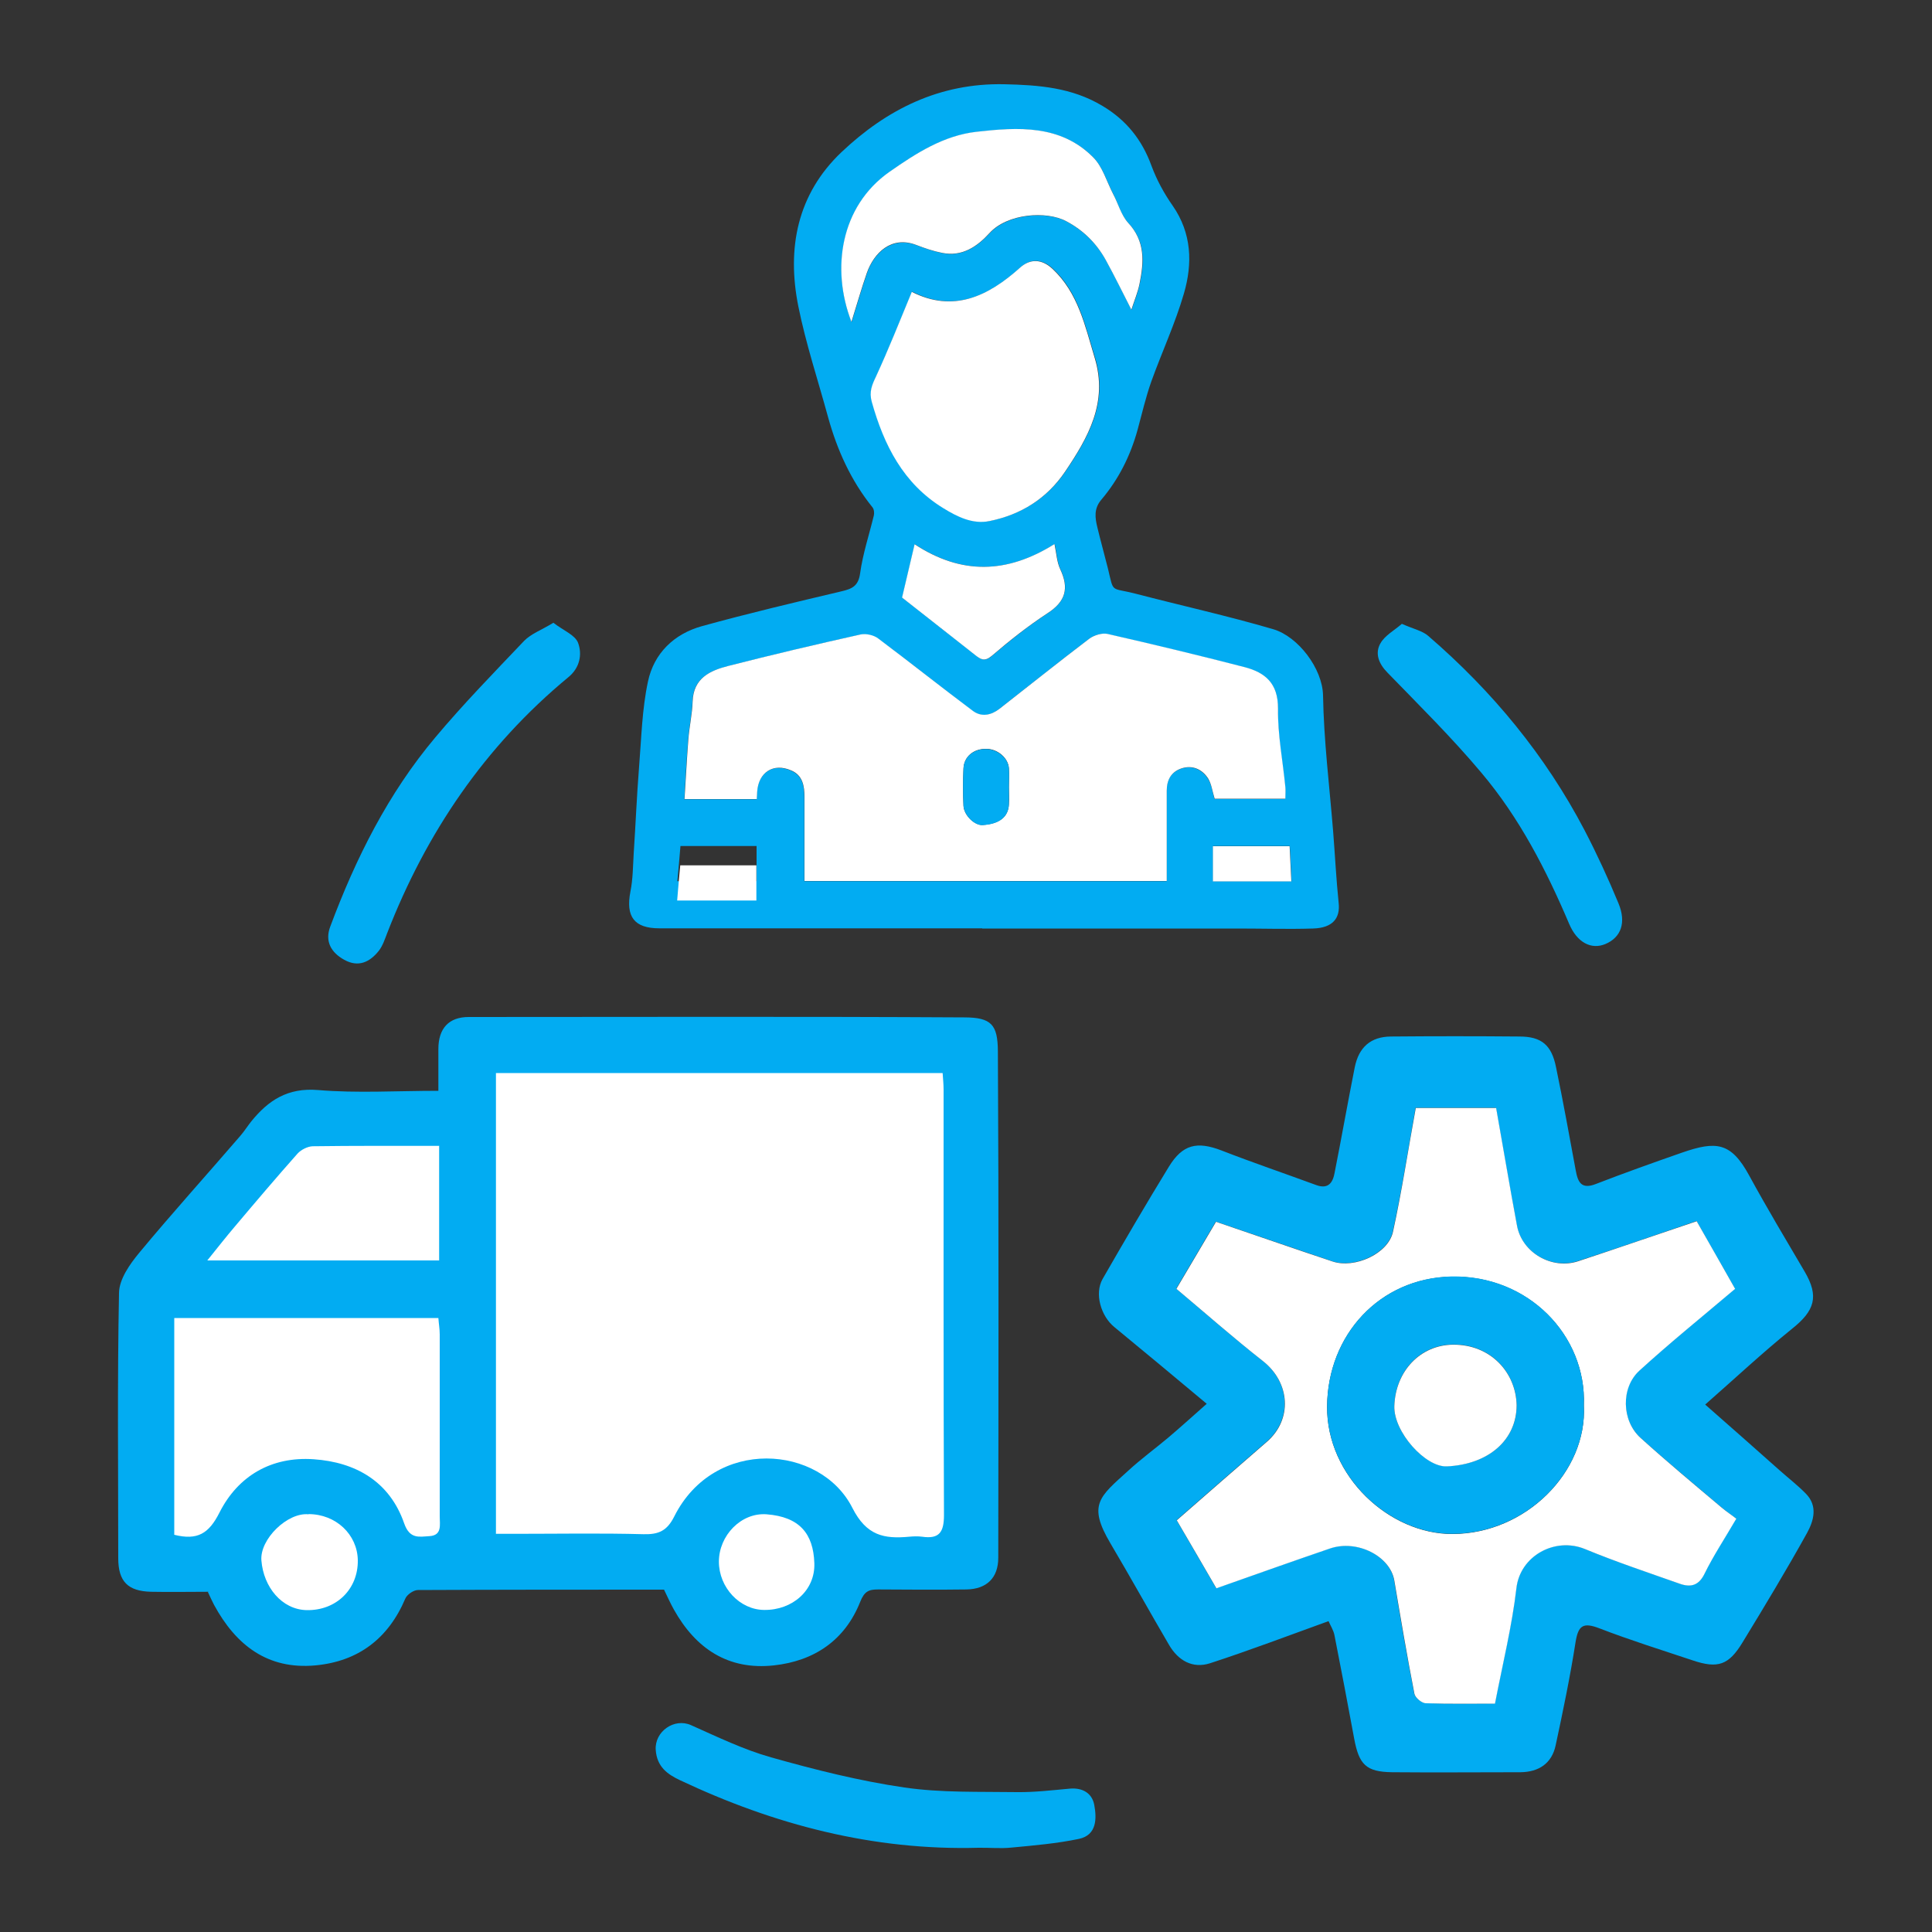 <?xml version="1.0" encoding="UTF-8"?>
<svg id="Layer_1" data-name="Layer 1" xmlns="http://www.w3.org/2000/svg" viewBox="0 0 100 100">
  <rect x="0" y="0" width="100" height="100" fill="#333333" stroke="none"/>
  <defs>
    <style>
      .cls-1 {
        fill: #02acf2;
      }

      .cls-2 {
        fill: #fff;
      }
    </style>
  </defs>
  <path class="cls-1" d="m50.84,48.05c-5.57,0-11.14,0-16.71,0-1.31,0-1.75-.61-1.5-1.9.13-.64.13-1.31.17-1.97.1-1.5.16-3.01.28-4.51.12-1.47.15-2.96.46-4.4.31-1.46,1.35-2.46,2.79-2.86,2.39-.66,4.8-1.23,7.21-1.8.56-.13.89-.27.98-.94.14-1.01.47-2,.71-2.99.03-.13.01-.32-.07-.42-1.12-1.39-1.83-2.97-2.3-4.67-.52-1.91-1.15-3.8-1.54-5.74-.6-3-.06-5.8,2.24-7.98,2.34-2.21,5.07-3.58,8.42-3.51,1.79.04,3.5.17,5.08,1.12,1.23.73,2.05,1.75,2.54,3.1.27.73.65,1.43,1.1,2.07.99,1.43,1.03,2.99.58,4.54-.45,1.55-1.14,3.03-1.69,4.56-.29.82-.48,1.66-.71,2.5-.37,1.34-.98,2.56-1.88,3.62-.39.46-.32.94-.2,1.43.17.71.37,1.42.55,2.14.31,1.29.11.95,1.43,1.29,2.38.62,4.78,1.15,7.13,1.84,1.28.38,2.54,2.03,2.57,3.42.04,2.34.33,4.67.52,7.01.1,1.25.16,2.5.29,3.75.08.76-.29,1.28-1.33,1.31-1.29.04-2.59,0-3.88,0-4.41,0-8.83,0-13.24,0Zm15.68-6.71c0-.23.02-.41,0-.59-.14-1.35-.4-2.71-.38-4.06.02-1.3-.65-1.87-1.73-2.15-2.36-.61-4.73-1.18-7.1-1.72-.28-.06-.7.06-.94.25-1.57,1.19-3.1,2.42-4.65,3.63-.43.33-.92.44-1.38.1-1.64-1.24-3.24-2.52-4.89-3.74-.23-.17-.64-.27-.92-.21-2.29.51-4.57,1.05-6.85,1.63-.94.24-1.8.62-1.84,1.84-.02.65-.17,1.3-.22,1.95-.08,1.01-.14,2.03-.2,3.1h3.74c.01-.17.02-.27.02-.36.06-1.03.84-1.53,1.77-1.12.6.26.68.81.68,1.37,0,1.45,0,2.9,0,4.35h18.75c0-.27,0-.5,0-.72,0-1.32,0-2.63,0-3.95,0-.57.24-.99.77-1.16.56-.18,1.06.04,1.37.52.19.29.23.67.34,1.05h3.64Zm-19.31-26.23c-.64,1.52-1.2,2.96-1.85,4.37-.21.44-.36.79-.22,1.3.63,2.25,1.62,4.24,3.7,5.51.74.45,1.54.85,2.4.67,1.62-.33,2.97-1.17,3.91-2.56,1.2-1.78,2.23-3.59,1.53-5.89-.51-1.65-.85-3.36-2.19-4.61-.54-.5-1.15-.54-1.68-.05-1.65,1.49-3.45,2.34-5.59,1.25Zm-3.13,1.56c.29-.92.52-1.74.8-2.54.35-1.02,1.26-1.93,2.56-1.44.44.17.88.32,1.34.41,1.04.21,1.82-.35,2.45-1.03.92-1.01,2.94-1.16,3.97-.61.88.47,1.57,1.15,2.05,2.02.45.82.86,1.66,1.32,2.56.15-.47.33-.89.42-1.33.24-1.13.31-2.21-.59-3.17-.37-.39-.52-.98-.77-1.48-.34-.65-.56-1.43-1.05-1.92-1.7-1.69-3.89-1.55-6.02-1.31-1.7.19-3.12,1.09-4.52,2.08-2.53,1.78-3.02,5.02-1.96,7.76Zm10.51,11.49c-2.46,1.54-4.82,1.6-7.24.01-.23.97-.44,1.87-.65,2.76,1.28,1,2.53,1.99,3.79,2.98.28.22.48.36.85.04.92-.78,1.88-1.55,2.89-2.21.93-.61,1.12-1.29.66-2.27-.18-.38-.19-.83-.3-1.31Zm-19.53,17.45h4.1v-1.82h-3.94c-.05.61-.1,1.19-.16,1.82Zm27.73,0h4.06c-.03-.63-.06-1.23-.09-1.82h-3.97v1.82Z"/>
  <path class="cls-2" d="m66.51,41.34h-3.64c-.12-.38-.16-.76-.34-1.05-.31-.48-.81-.7-1.37-.52-.53.17-.77.59-.77,1.16,0,1.32,0,2.63,0,3.95,0,.23,0,.45,0,.72h-18.75c0-1.45,0-2.9,0-4.35,0-.56-.09-1.12-.68-1.37-.93-.41-1.71.09-1.77,1.12,0,.09-.01.18-.02.36h-3.74c.07-1.07.12-2.09.2-3.1.05-.65.2-1.3.22-1.95.04-1.21.9-1.6,1.84-1.84,2.27-.58,4.56-1.12,6.85-1.63.28-.06.69.03.92.21,1.64,1.23,3.25,2.51,4.89,3.74.45.34.95.23,1.38-.1,1.55-1.21,3.08-2.44,4.65-3.63.24-.18.66-.31.94-.25,2.37.54,4.74,1.11,7.1,1.72,1.07.28,1.74.84,1.73,2.15-.02,1.35.25,2.71.38,4.06.02.18,0,.36,0,.59Zm-14.29-.6c0-.32.02-.64,0-.97-.03-.53-.57-1-1.15-1.01-.66-.02-1.17.39-1.2,1.01-.03.64-.03,1.29,0,1.93.02.5.57,1.02.98,1,.87-.05,1.34-.41,1.37-1.07.02-.3,0-.6,0-.9Z"/>
  <path class="cls-2" d="m47.2,15.11c2.14,1.08,3.93.24,5.59-1.25.54-.49,1.14-.45,1.68.05,1.34,1.25,1.69,2.96,2.19,4.61.7,2.3-.33,4.11-1.53,5.89-.94,1.39-2.28,2.23-3.91,2.56-.87.18-1.67-.22-2.4-.67-2.07-1.27-3.07-3.26-3.7-5.51-.14-.51.01-.86.22-1.3.65-1.41,1.22-2.85,1.85-4.37Z"/>
  <path class="cls-2" d="m44.07,16.66c-1.06-2.74-.57-5.98,1.96-7.76,1.4-.98,2.82-1.89,4.52-2.08,2.13-.24,4.33-.38,6.02,1.31.5.49.71,1.27,1.05,1.92.26.49.41,1.08.77,1.48.9.96.82,2.04.59,3.17-.09.44-.27.86-.42,1.33-.46-.9-.87-1.74-1.32-2.56-.48-.87-1.16-1.55-2.05-2.02-1.03-.55-3.05-.4-3.97.61-.63.69-1.41,1.24-2.45,1.03-.46-.09-.9-.24-1.34-.41-1.3-.5-2.2.42-2.56,1.44-.28.8-.51,1.62-.8,2.54Z"/>
  <path class="cls-2" d="m54.58,28.16c.1.47.12.93.3,1.31.46.98.28,1.66-.66,2.27-1.01.66-1.97,1.42-2.89,2.21-.37.31-.57.18-.85-.04-1.25-.99-2.51-1.97-3.79-2.98.21-.88.42-1.78.65-2.76,2.42,1.59,4.78,1.53,7.24-.01Z"/>
  <path class="cls-2" d="m35.05,46.61c.05-.63.1-1.21.16-1.82h3.94v1.82h-4.1Z"/>
  <path class="cls-2" d="m62.78,45.62v-1.82h3.97c.03.59.06,1.19.09,1.82h-4.06Z"/>
  <path class="cls-1" d="m52.22,40.74c0,.3.01.6,0,.9-.03.66-.51,1.02-1.37,1.07-.41.02-.95-.51-.98-1-.03-.64-.03-1.29,0-1.93.02-.62.54-1.03,1.2-1.01.58.02,1.12.48,1.15,1.01.02.32,0,.64,0,.97Z"/>
  <path class="cls-1" d="m68.79,83.9c-2.13.77-4.13,1.53-6.16,2.19-.9.29-1.65-.14-2.12-.95-1.02-1.74-2-3.51-3.03-5.25-1.19-2.01-.58-2.41.91-3.76.66-.61,1.39-1.14,2.08-1.72.66-.56,1.3-1.14,1.99-1.75-1.65-1.38-3.21-2.68-4.78-3.97-.7-.57-1.04-1.73-.61-2.49,1.12-1.95,2.26-3.9,3.43-5.81.71-1.16,1.46-1.33,2.73-.84,1.62.63,3.27,1.19,4.9,1.79.63.23.86-.14.95-.64.36-1.82.68-3.64,1.04-5.45.21-1.05.83-1.59,1.87-1.6,2.22-.02,4.43-.02,6.65,0,1.15,0,1.67.44,1.9,1.59.37,1.78.69,3.56,1.02,5.34.11.61.29,1,1.05.7,1.47-.57,2.96-1.1,4.45-1.62,1.76-.61,2.53-.55,3.47,1.17.92,1.69,1.91,3.34,2.88,4.99.75,1.28.53,2.02-.67,2.97-1.51,1.22-2.93,2.55-4.48,3.91,1.31,1.15,2.59,2.28,3.86,3.41.45.4.93.77,1.35,1.2.63.64.41,1.4.06,2.04-1.06,1.91-2.19,3.78-3.33,5.65-.72,1.19-1.28,1.38-2.59.94-1.62-.54-3.25-1.05-4.83-1.66-.84-.32-1.09-.15-1.23.72-.28,1.79-.65,3.57-1.03,5.34-.2.94-.88,1.38-1.82,1.39-2.22,0-4.43.02-6.65,0-1.34-.02-1.71-.39-1.96-1.75-.33-1.79-.67-3.57-1.02-5.35-.05-.25-.2-.48-.31-.73Zm21.09-5.29c-.24-.18-.53-.37-.78-.59-1.41-1.2-2.83-2.37-4.2-3.61-.98-.89-1.02-2.6-.05-3.48,1.59-1.44,3.26-2.79,4.95-4.23-.66-1.16-1.33-2.33-1.99-3.5-2.08.71-4.1,1.41-6.13,2.07-1.38.45-2.91-.44-3.17-1.84-.38-2.03-.73-4.07-1.08-6.09h-4.16c-.39,2.18-.72,4.31-1.18,6.41-.25,1.14-1.99,1.92-3.14,1.53-1.98-.67-3.96-1.35-6.02-2.05-.66,1.12-1.33,2.25-2.05,3.47,1.49,1.25,2.95,2.54,4.48,3.74,1.41,1.11,1.54,3.02.2,4.18-1.55,1.34-3.09,2.69-4.66,4.06.7,1.2,1.39,2.39,2.05,3.52,2.04-.71,3.95-1.4,5.88-2.06,1.41-.48,3.12.4,3.33,1.66.32,1.96.66,3.91,1.04,5.86.04.2.38.48.59.49,1.22.05,2.44.02,3.58.02.4-2.07.88-4.01,1.11-5.98.19-1.67,2-2.66,3.55-2.02,1.61.66,3.26,1.21,4.89,1.79.57.2.99.12,1.3-.52.44-.92,1.01-1.78,1.64-2.84Z"/>
  <path class="cls-2" d="m89.87,78.61c-.62,1.06-1.19,1.92-1.64,2.84-.31.64-.74.72-1.3.52-1.64-.58-3.29-1.13-4.89-1.79-1.55-.64-3.36.35-3.55,2.02-.23,1.97-.71,3.91-1.11,5.98-1.14,0-2.36.02-3.58-.02-.21,0-.55-.29-.59-.49-.38-1.95-.71-3.9-1.04-5.86-.21-1.26-1.92-2.14-3.33-1.66-1.93.66-3.84,1.34-5.88,2.06-.66-1.13-1.35-2.33-2.05-3.52,1.57-1.37,3.11-2.72,4.66-4.06,1.34-1.16,1.21-3.07-.2-4.18-1.53-1.2-2.99-2.49-4.48-3.74.72-1.22,1.39-2.35,2.05-3.47,2.06.7,4.04,1.39,6.02,2.05,1.15.39,2.89-.39,3.14-1.53.46-2.1.78-4.23,1.18-6.41h4.16c.36,2.02.7,4.06,1.08,6.09.26,1.4,1.8,2.29,3.17,1.84,2.03-.67,4.05-1.37,6.13-2.07.67,1.17,1.33,2.34,1.99,3.5-1.7,1.44-3.37,2.79-4.95,4.23-.97.88-.93,2.59.05,3.48,1.37,1.24,2.79,2.42,4.2,3.61.26.22.54.4.78.59Zm-7.89-5.87c.14-3.61-2.88-6.75-6.87-6.66-3.7.08-6.39,3.01-6.42,6.72-.03,3.61,3.22,6.62,6.51,6.6,3.78-.02,6.96-3.22,6.78-6.65Z"/>
  <path class="cls-1" d="m81.98,72.74c.18,3.44-3,6.63-6.78,6.65-3.29.02-6.54-2.99-6.51-6.6.03-3.71,2.72-6.63,6.42-6.72,3.99-.09,7.01,3.05,6.87,6.66Zm-3.48-.01c-.03-1.69-1.34-3.16-3.3-3.14-1.69.02-2.97,1.36-3.03,3.18-.05,1.34,1.61,3.17,2.72,3.12,2.16-.09,3.62-1.37,3.61-3.17Z"/>
  <path class="cls-2" d="m78.5,72.73c0,1.8-1.45,3.07-3.61,3.17-1.11.05-2.76-1.78-2.72-3.12.06-1.82,1.35-3.16,3.03-3.18,1.96-.02,3.27,1.45,3.3,3.14Z"/>
  <path class="cls-1" d="m10.8,82.39c-1.01,0-1.99.02-2.98,0-1.2-.03-1.7-.53-1.7-1.74,0-4.58-.05-9.15.04-13.73.01-.71.56-1.49,1.05-2.08,1.7-2.05,3.49-4.03,5.23-6.05.2-.23.37-.5.56-.74.89-1.1,1.89-1.76,3.46-1.63,2.02.17,4.06.04,6.23.04,0-.73,0-1.44,0-2.16,0-1.07.54-1.66,1.57-1.66,8.55,0,17.1-.03,25.64.02,1.42,0,1.74.38,1.75,1.75.05,8.74.03,17.48.02,26.22,0,1.04-.6,1.62-1.64,1.64-1.53.02-3.05.01-4.58,0-.48,0-.71.09-.93.65-.79,1.98-2.37,3.05-4.46,3.28-2.37.26-4.05-.87-5.18-2.89-.18-.32-.33-.66-.51-1.03-4.22,0-8.48,0-12.74.02-.22,0-.56.23-.65.44-.88,2.07-2.43,3.25-4.65,3.46-2.48.23-4.12-1.05-5.25-3.13-.1-.19-.19-.39-.32-.67Z"/>
  <path class="cls-1" d="m25.67,79.38h1.07c2.19,0,4.39-.04,6.58.02.79.02,1.21-.18,1.59-.92,2.08-4.14,7.56-3.71,9.22-.44.73,1.44,1.65,1.61,2.94,1.49.22-.02.45-.03.67,0,.89.13,1.13-.23,1.13-1.12-.03-7.34-.02-14.68-.02-22.02,0-.28-.03-.55-.05-.86h-23.12v23.84Z"/>
  <path class="cls-1" d="m9.02,79.44c1.2.31,1.79-.06,2.34-1.15.96-1.9,2.69-2.91,4.87-2.76,2.19.15,3.94,1.16,4.69,3.32.29.83.78.69,1.31.66.66-.04.53-.59.53-1.02,0-3.14,0-6.29,0-9.43,0-.27-.04-.54-.07-.84h-13.67v11.22Z"/>
  <path class="cls-1" d="m22.73,59.32c-2.25,0-4.41-.01-6.56.02-.27,0-.6.17-.78.38-1.1,1.24-2.17,2.51-3.24,3.77-.45.54-.89,1.09-1.43,1.76h12v-5.92Z"/>
  <path class="cls-1" d="m50.65,95.64c-5.45.15-10.57-1.19-15.46-3.5-.63-.3-1.19-.68-1.25-1.57-.06-.95.96-1.66,1.82-1.28,1.37.61,2.73,1.27,4.15,1.67,2.27.64,4.57,1.22,6.9,1.56,1.92.28,3.9.21,5.85.24.9.01,1.81-.1,2.71-.18.67-.06,1.16.24,1.27.85.13.7.13,1.55-.79,1.75-1.15.24-2.33.34-3.49.45-.57.06-1.14,0-1.71.01Z"/>
  <path class="cls-1" d="m28.65,32.24c.5.39,1.11.62,1.27,1.03.22.59.1,1.29-.5,1.78-4.32,3.57-7.36,8.05-9.38,13.25-.12.31-.23.65-.43.91-.46.58-1.05.88-1.79.47-.69-.38-1.01-.96-.73-1.71,1.32-3.54,3-6.9,5.44-9.8,1.45-1.73,3.04-3.36,4.6-5,.36-.37.9-.56,1.52-.94Z"/>
  <path class="cls-1" d="m72.56,32.29c.61.27,1.06.36,1.36.62,3.32,2.86,6.07,6.19,8.1,10.07.64,1.23,1.22,2.49,1.75,3.77.42,1.01.13,1.77-.67,2.11-.73.31-1.47-.07-1.88-1.04-1.19-2.8-2.58-5.5-4.55-7.83-1.52-1.81-3.21-3.48-4.86-5.18-.46-.47-.65-1-.36-1.51.23-.41.72-.67,1.11-1.01Z"/>
  <path class="cls-2" d="m25.67,79.38v-23.84h23.12c.02.3.05.58.05.86,0,7.34-.01,14.68.02,22.02,0,.88-.24,1.25-1.13,1.12-.22-.03-.45-.02-.67,0-1.3.12-2.21-.05-2.94-1.49-1.65-3.27-7.14-3.7-9.22.44-.37.74-.8.94-1.59.92-2.19-.06-4.38-.02-6.58-.02h-1.07Z"/>
  <path class="cls-2" d="m9.02,79.44v-11.22h13.67c.02.29.07.57.07.84,0,3.14,0,6.29,0,9.43,0,.43.13.98-.53,1.02-.53.03-1.02.17-1.31-.66-.75-2.16-2.5-3.17-4.69-3.32-2.18-.15-3.91.86-4.87,2.76-.55,1.09-1.14,1.45-2.34,1.15Z"/>
  <path class="cls-2" d="m22.73,59.32v5.92h-12c.54-.67.97-1.22,1.43-1.76,1.07-1.27,2.14-2.53,3.24-3.77.18-.2.52-.37.78-.38,2.15-.03,4.31-.02,6.56-.02Z"/>
  <path class="cls-2" d="m15.97,78.37c1.41,0,2.53,1.05,2.55,2.39.02,1.5-1.12,2.61-2.65,2.58-1.28-.03-2.23-1.19-2.34-2.57-.09-1.1,1.35-2.5,2.44-2.39Z"/>
  <path class="cls-2" d="m39.55,83.33c-1.26-.01-2.34-1.16-2.34-2.5,0-1.35,1.15-2.55,2.47-2.45,1.69.13,2.42.99,2.47,2.53.05,1.41-1.14,2.44-2.6,2.42Z"/>
</svg>
